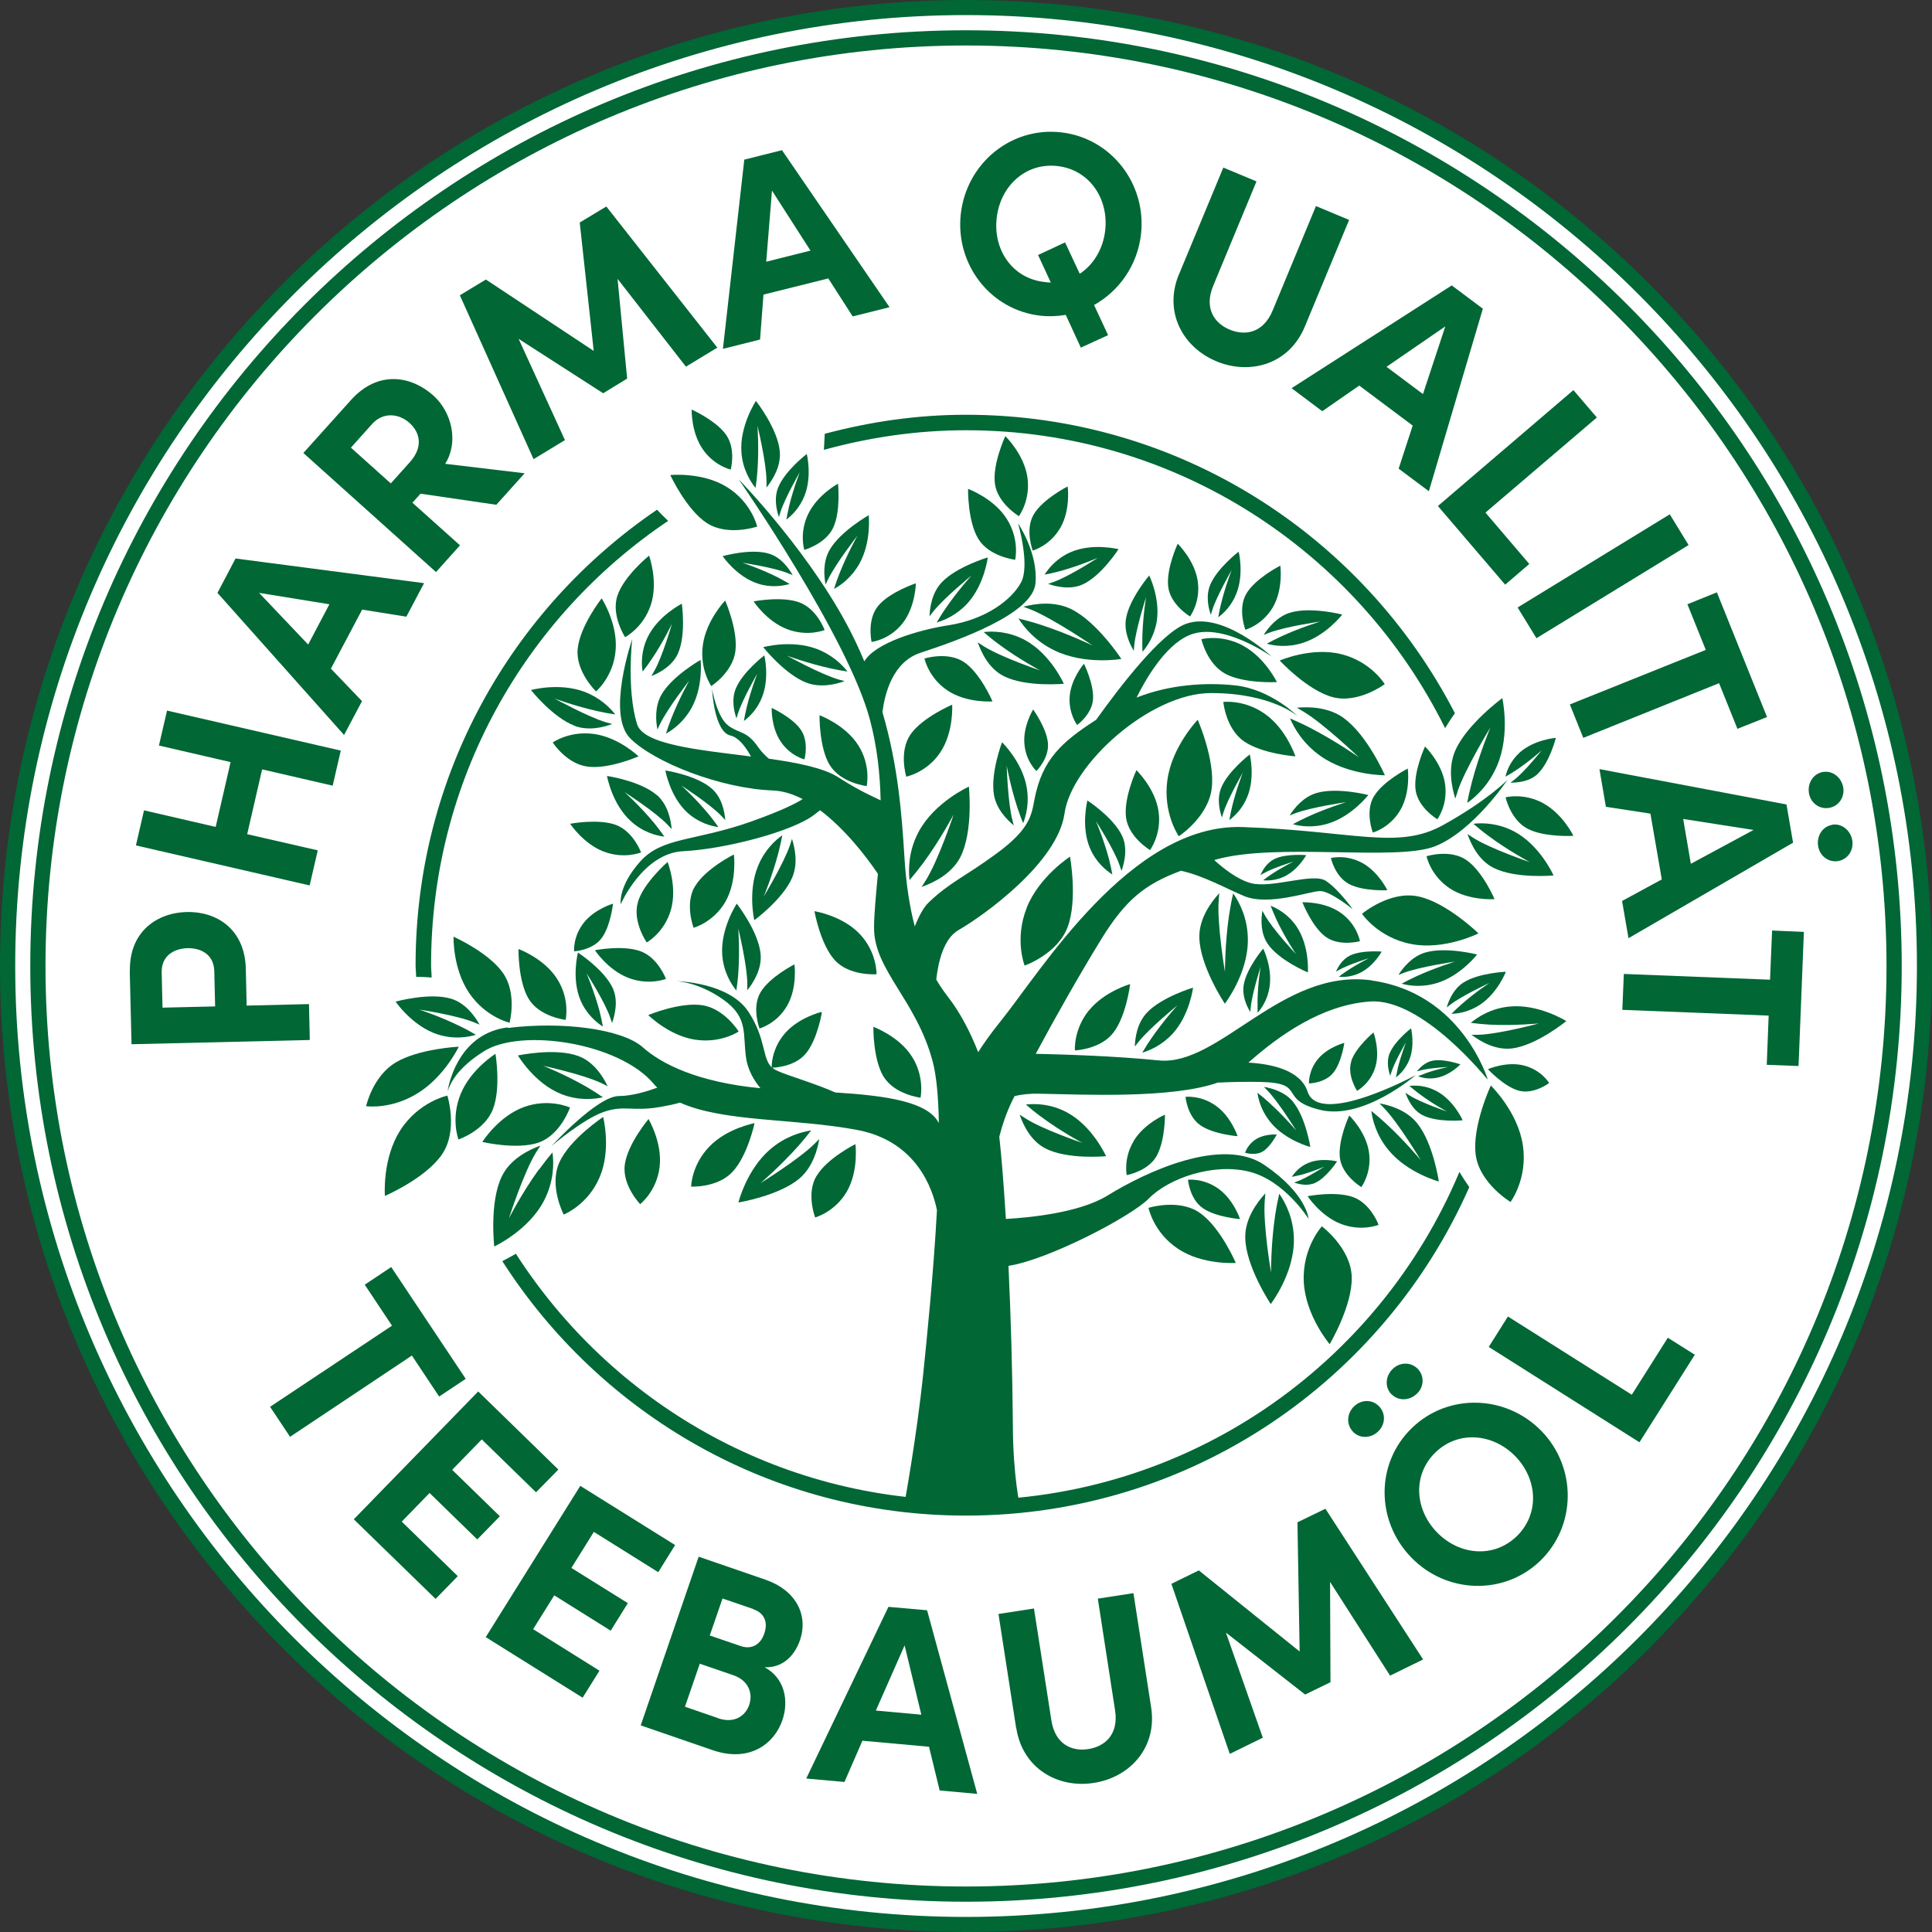 <?xml version="1.0" encoding="UTF-8"?>
<svg xmlns="http://www.w3.org/2000/svg" xmlns:xlink="http://www.w3.org/1999/xlink" viewBox="0 0 141 141">
  <rect x="0" y="0" width="141" height="141" fill="#333333" stroke="none"/>
  <defs>
    <style>
      .cls-1 {
        fill: #006735;
      }

      .cls-1, .cls-2, .cls-3 {
        stroke-width: 0px;
      }

      .cls-4 {
        clip-path: url(#clippath-2);
      }

      .cls-5 {
        clip-path: url(#clippath-6);
      }

      .cls-2 {
        fill: none;
      }

      .cls-6 {
        clip-path: url(#clippath-7);
      }

      .cls-7 {
        clip-path: url(#clippath-1);
      }

      .cls-8 {
        clip-path: url(#clippath-4);
      }

      .cls-9 {
        clip-path: url(#clippath);
      }

      .cls-10 {
        clip-path: url(#clippath-3);
      }

      .cls-3 {
        fill: #fff;
      }

      .cls-11 {
        clip-path: url(#clippath-5);
      }
    </style>
    <clipPath id="clippath">
      <rect class="cls-2" x="0" width="141" height="141"/>
    </clipPath>
    <clipPath id="clippath-1">
      <rect class="cls-2" x="0" width="141" height="141"/>
    </clipPath>
    <clipPath id="clippath-2">
      <rect class="cls-2" x="0" width="141" height="141"/>
    </clipPath>
    <clipPath id="clippath-3">
      <rect class="cls-2" x="0" width="141" height="141"/>
    </clipPath>
    <clipPath id="clippath-4">
      <rect class="cls-2" x="0" width="141" height="141"/>
    </clipPath>
    <clipPath id="clippath-5">
      <rect class="cls-2" x="0" width="141" height="141"/>
    </clipPath>
    <clipPath id="clippath-6">
      <rect class="cls-2" x="0" width="141" height="141"/>
    </clipPath>
    <clipPath id="clippath-7">
      <rect class="cls-2" x="0" width="141" height="141"/>
    </clipPath>
  </defs>
  <g id="Ebene_2" data-name="Ebene 2">
    <circle class="cls-3" cx="70.5" cy="70.5" r="70"/>
  </g>
  <g id="Ebene_1" data-name="Ebene 1">
    <g class="cls-9">
      <path class="cls-1" d="M70.5,1.1C32.24,1.1,1.11,32.24,1.11,70.5s31.13,69.4,69.39,69.4,69.4-31.13,69.4-69.4S108.76,1.1,70.5,1.1M70.5,141C31.63,141,0,109.37,0,70.5S31.63,0,70.5,0s70.5,31.63,70.5,70.5-31.63,70.5-70.5,70.5"/>
      <path class="cls-1" d="M70.5,3.32C33.45,3.32,3.32,33.46,3.32,70.5s30.14,67.18,67.18,67.18,67.18-30.14,67.18-67.18S107.55,3.32,70.5,3.32M70.5,138.79c-37.65,0-68.29-30.63-68.29-68.29S32.85,2.21,70.5,2.21s68.29,30.63,68.29,68.29-30.64,68.29-68.29,68.29"/>
      <path class="cls-1" d="M107.23,86.64c-.25-.36-.49-.73-.72-1.11-5.9,14.07-19.8,23.96-36.02,23.96-13.8,0-25.9-7.18-32.84-17.99-.33.19-.66.37-.99.54,7.14,11.15,19.61,18.57,33.83,18.57,16.42,0,30.51-9.86,36.74-23.97M105.46,53.15c.23-.38.47-.75.72-1.1-6.68-12.93-20.13-21.78-35.68-21.78-3.57,0-7.02.51-10.31,1.39-.02.39-.04.78-.06,1.17,3.31-.91,6.78-1.43,10.37-1.43,15.35,0,28.59,8.87,34.97,21.75M48.76,38.01c-.27-.25-.54-.53-.81-.81-10.63,7.23-17.62,19.42-17.62,33.24,0,.29.04.57.04.85.38,0,.76.02,1.13.05,0-.3-.04-.6-.04-.9,0-13.51,6.87-25.42,17.31-32.43"/>
      <path class="cls-1" d="M100.12,71.55c-6.56-.92-11.13,6.29-15.55,5.84-3.17-.32-6.99-.44-8.98-.48,1.44-2.69,3.24-5.86,4.76-8.33,1.76-2.87,3.18-4.05,5.84-5.03,1.61.34,3.45,1.37,4.62,1.85,1.79.74,4.8-.37,5.54-.37s2.37,1.32,2.37,1.32c0,0-1-1.42-1.95-2.06-.95-.63-3.96.58-5.49.16-.99-.27-2.04-1.11-2.66-1.68.03-.01.06-.02.09-.03,4.43-1.27,13.22.14,16.03-.98,2.81-1.13,5.28-4.85,5.28-4.85,0,0-1.41,1.48-4.71,3.31-3.31,1.83-6.47.42-14.63.14-8.16-.28-14.72,10.54-17.67,14.19-.69.86-1.22,1.6-1.62,2.24-.58-1.48-1.32-2.9-2.22-4.06-.3-.38-.58-.8-.84-1.24.14-1.27.53-2.98,1.62-3.61,1.83-1.05,7.24-4.92,7.74-8.51.49-3.59,6.26-8.79,10.69-8.79s6.33,1.69,6.33,1.69c0,0-1.97-1.97-4.57-2.25-2.06-.22-4.72-.09-7.19.89.62-1.26,2.04-3.77,3.81-4.54,2.39-1.06,6.05,1.55,6.05,1.55,0,0-3.58-3.37-6.26-2.39-1.82.67-4.82,4.58-6.55,7-2.5,1.61-3.94,2.89-4.5,5.8-.22,1.18-.35,2.18-2.74,3.94-2.39,1.76-3.43,2.1-4.99,3.6-.39.37-.73,1.05-1.01,1.74-.38-1.45-.63-3.1-.75-4.99-.2-3.26-.47-6.76-1.61-10.65.17-1.33.74-3.66,2.78-4.33,2.9-.95,8.18-2.85,8.39-5.06.21-2.22-1.27-4.38-1.27-4.38,0,0,.9,3.06.21,4.32-.69,1.27-2.58,2.69-5.27,3.11-2.25.35-5.37,1.29-6.16,2.64-.2-.49-.42-.98-.66-1.48-2.88-6.05-8.51-11.81-8.51-11.81,0,0,7.95,11.46,9.57,17.51.54,2.01.75,4.02.79,5.92-.59-.29-1.53-.68-3.07-1.67-1.06-.69-2.98-1.07-5.09-1.37-.3-.26-.56-.53-.76-.82-.84-1.23-1.34-.98-2.18-1.58-.84-.6-1.2-2.67-1.2-2.67,0,0,.14,3.1,1.34,3.38.61.14,1.13.86,1.5,1.53-3.84-.49-7.86-.86-8.32-2.37-.77-2.53-.35-6.19-.35-6.19,0,0-1.9,5.49-.14,7.24,1.76,1.76,6.61,3.66,10.41,3.8.73.03,1.46.26,2.17.63-.52.33-1.58.86-3.71,1.62-4.15,1.48-6.54,1.12-8.16,2.95-1.62,1.83-1.41,3.1-1.41,3.1,0,0,1.62-3.73,4.57-3.87,2.95-.14,7.95-1.41,9.57-2.67.14-.11.28-.22.41-.32,1.77,1.33,3.32,3.3,4.22,4.64-.14,1.57-.28,2.92-.28,3.95,0,3.09,3.08,5.25,4.28,9.75.28,1.06.42,2.64.45,4.5-.77-1.56-3.82-2.01-7.56-2.24-1.49-.67-3.49-1.23-4.32-1.62-.11-.05-.21-.12-.29-.19.05,0,1.61-.02,2.45-1.02.86-1.02,1.18-3.01,1.18-3.01,0,0-1.64.38-2.67,1.56-1,1.15-.97,2.41-.97,2.46-.73-.65-.41-2.07-1.71-4.06-1.4-2.15-5.15-2.25-5.37-2.25.13,0,1.69.06,3.51,1.34,1.9,1.34,1.41,2.53,1.69,4.33.14.87.6,1.62,1.04,2.15-4.59-.44-7.22-1.77-8.59-2.99-1.51-1.34-5.87-1.9-9.83-1.41-3.38.42-4.22,3.7-4.4,4.66.12-.51.62-1.7,2.66-2.97,2.69-1.69,9.83-.63,12.37,2.39.08.1.17.19.26.28-.74.27-1.86.61-2.8.61-1.58,0-4.91,3.64-4.91,3.64,0,0,2.27-1.95,3.8-2.48,1.53-.53,2.06,0,4.17-.37.56-.1,1.02-.2,1.4-.31,3.18,1.43,8.38,1.14,12.91,1.99,4.35.81,5.53,4.31,5.84,5.86-.26,4.79-.77,9.67-1,11.93-.49,4.71-1.39,9.58-1.39,9.58,0,0,1.51.48,3.91.48s4.55-.32,4.55-.32c0,0-.52-2.21-.53-6.01-.03-3.88-.15-7.95-.32-11.6,2.85-.42,8.95-3.59,10.24-4.91,1.48-1.51,4.75-2.61,7.33-1.96,2.58.64,4.33,3.44,4.33,3.44,0,0-.11-1.81-3.22-3.93-3.11-2.11-8.7.53-11.45,2.23-2.02,1.25-5.65,1.61-7.42,1.71-.15-2.41-.31-4.49-.48-6,.21-.84.51-1.73.93-2.6.06-.12.12-.24.18-.36.49-.13,1.09-.2,1.85-.18,3.2.06,9.61.37,12.98-.81.96-.05,2.03-.07,3.12-.05,3.45.07,1.2,1.27,4.36,2.04,3.16.77,6.96-2.53,6.96-2.53,0,0-7.03,3.8-7.88,1.2-.52-1.6-2.7-2.03-4.32-2.12,2.29-2.03,5.39-4.21,8.87-4.46,3.83-.28,8.59,5.7,8.59,5.7,0,0-1.88-6.26-8.44-7.17"/>
    </g>
    <g class="cls-7">
      <path class="cls-1" d="M43.5,50.46s1.28-1.08,1.43-3.02c.16-1.95-1.02-3.77-1.02-3.77,0,0-1.59,2.02-1.75,3.69-.16,1.66,1.34,3.1,1.34,3.1"/>
      <path class="cls-1" d="M52.66,59.56c.09.1.19.2.27.29-.05-.63-.25-1.66-.99-2.3-1.11-.98-3.38-1.32-3.38-1.32,0,0,.33,1.91,1.61,3.08.82.74,1.72.98,2.26,1.05-.19-.27-.42-.58-.68-.9-.94-1.15-2.02-2.13-2.02-2.13,0,0,2.09,1.35,2.92,2.22"/>
      <path class="cls-1" d="M54.29,52.62c.38-.29.98-.84,1.33-1.75.56-1.43.16-3.04.16-3.04,0,0-1.58,1.21-2.08,2.42-.33.8-.13,1.68.05,2.18.03-.11.07-.22.1-.34.32-1.02,1.42-2.93,1.42-2.93,0,0-.47,1.2-.78,2.48-.09.36-.15.69-.2.98"/>
      <path class="cls-1" d="M56.32,51.66s-.06,1.39.65,2.45c.71,1.07,1.74,1.31,1.74,1.31,0,0,.35-1.27-.27-2.17-.62-.9-2.13-1.59-2.13-1.59"/>
      <path class="cls-1" d="M59.59,85.82c-.77,1.28-.1,3.03-.1,3.03,0,0,1.45-.39,2.32-1.9.87-1.52.62-3.45.62-3.45,0,0-2.07,1.03-2.83,2.32"/>
      <path class="cls-1" d="M47.95,58.04c-1.2-1.05-3.65-1.41-3.65-1.41,0,0,.36,2.06,1.75,3.31.88.8,1.85,1.05,2.44,1.12-.2-.29-.45-.62-.73-.97-1.01-1.23-2.18-2.28-2.18-2.28,0,0,2.25,1.44,3.15,2.39.1.11.2.21.29.31-.06-.68-.28-1.78-1.07-2.48"/>
      <path class="cls-1" d="M98.08,52.41c-1.13-.82-2.57-.84-3.43-.76.16.09.32.19.49.29,1.48.89,4.03,3.33,4.03,3.33,0,0-1.7-1.2-3.57-2.16-.52-.27-1.01-.49-1.45-.68.3.71.94,1.84,2.23,2.75,2.02,1.42,4.69,1.4,4.69,1.4,0,0-1.28-2.93-3-4.17"/>
      <path class="cls-1" d="M43.89,68.49c.67-.88.85-2.54.85-2.54,0,0-1.35.39-2.14,1.4-.8,1.02-.7,2.08-.7,2.08,0,0,1.32-.07,1.99-.94"/>
      <path class="cls-1" d="M45.6,84.99c-.21,1.51,1.12,2.89,1.12,2.89,0,0,1.21-.94,1.42-2.72.21-1.78-.81-3.49-.81-3.49,0,0-1.52,1.8-1.73,3.32"/>
      <path class="cls-1" d="M52.71,69.69c.09,1.23.64,2.12,1.03,2.6.05-.37.11-.79.14-1.25.12-1.66,0-3.28,0-3.28,0,0,.66,2.7.66,4.06,0,.16,0,.31,0,.45.44-.55,1.07-1.54.97-2.64-.15-1.65-1.74-3.68-1.74-3.68,0,0-1.2,1.81-1.06,3.75"/>
      <path class="cls-1" d="M81.83,48.08s-1.75-2.68-3.64-3.62c-1.25-.62-2.68-.4-3.5-.18.17.06.35.13.53.2,1.6.64,4.52,2.63,4.52,2.63,0,0-1.87-.9-3.87-1.54-.56-.18-1.08-.32-1.54-.43.41.65,1.23,1.66,2.65,2.34,2.23,1.07,4.86.61,4.86.61"/>
      <path class="cls-1" d="M51.76,83.69c-1.3,1.35-1.32,2.91-1.32,2.91,0,0,1.93.1,3.02-1.08,1.1-1.17,1.61-3.55,1.61-3.55,0,0-2.01.36-3.31,1.72"/>
      <path class="cls-1" d="M40.82,84.84c-.77,1.72.32,3.8.32,3.8,0,0,1.76-.69,2.62-2.72.87-2.02.26-4.4.26-4.4,0,0-2.43,1.6-3.2,3.32"/>
      <path class="cls-1" d="M44.67,74.66c.21-.6.46-1.62.06-2.52-.61-1.36-2.55-2.62-2.55-2.62,0,0-.49,1.89.19,3.49.44,1.02,1.16,1.61,1.63,1.91-.06-.33-.14-.71-.24-1.11-.38-1.44-.96-2.79-.96-2.79,0,0,1.35,2.1,1.74,3.26.05.13.09.26.13.38"/>
      <path class="cls-1" d="M106.38,57.74c.55-1.63,2.39-4.65,2.39-4.65,0,0-.8,1.91-1.34,3.95-.15.57-.27,1.1-.35,1.56.63-.45,1.6-1.32,2.2-2.77.95-2.28.36-4.88.36-4.88,0,0-2.58,1.89-3.43,3.82-.56,1.28-.26,2.69,0,3.51.06-.17.11-.35.18-.54"/>
      <path class="cls-1" d="M43.41,69.34s.96,1.46,2.46,2.03c1.5.57,2.73.07,2.73.07,0,0-.57-1.55-1.86-2.02-1.29-.47-3.33-.07-3.33-.07"/>
      <path class="cls-1" d="M41.28,74.43s.34-1.49-.62-2.99c-.95-1.5-2.82-2.18-2.82-2.18,0,0-.04,2.35.75,3.65.79,1.3,2.68,1.52,2.68,1.52"/>
      <path class="cls-1" d="M31.94,75.49c1.17.38,2.2.21,2.79.03-.32-.19-.69-.4-1.11-.6-1.48-.74-3.03-1.24-3.03-1.24,0,0,2.74.41,4,.93.14.06.28.12.41.17-.34-.61-1.02-1.57-2.07-1.89-1.58-.48-4.06.21-4.06.21,0,0,1.22,1.79,3.06,2.39"/>
      <path class="cls-1" d="M74.67,60.08c.21-.54.47-1.49.25-2.67-.34-1.84-1.79-3.24-1.79-3.24,0,0-.86,2.26-.59,3.84.18,1.04.95,1.82,1.45,2.23-.04-.13-.07-.27-.11-.42-.33-1.27-.41-3.94-.41-3.94,0,0,.28,1.54.78,3.06.14.42.28.81.42,1.13"/>
      <path class="cls-1" d="M37.19,74.63s.57-2.13-.49-3.63c-1.05-1.5-3.6-2.64-3.6-2.64,0,0-.07,2.33,1.14,4.11,1.21,1.78,2.95,2.17,2.95,2.17"/>
      <path class="cls-1" d="M39.32,83.38c1.59-.56,2.28-2.55,2.28-2.55,0,0-1.53-.71-3.38-.03-1.85.68-3.02,2.54-3.02,2.54,0,0,2.54.6,4.13.04"/>
      <path class="cls-1" d="M44.35,79.28c-.33-.69-1-1.78-2.12-2.2-1.69-.64-4.43-.05-4.43-.05,0,0,1.2,2.04,3.17,2.82,1.25.49,2.38.38,3.03.23-.33-.23-.72-.48-1.16-.74-1.56-.91-3.21-1.56-3.21-1.56,0,0,2.96.64,4.29,1.28.15.07.3.15.43.22"/>
      <path class="cls-1" d="M41.89,52.96c1.03.4,2.15.12,2.79-.12-.14-.04-.28-.08-.44-.12-1.31-.39-3.77-1.74-3.77-1.74,0,0,1.54.57,3.18.93.46.1.88.18,1.25.23-.37-.48-1.1-1.22-2.27-1.66-1.84-.68-3.88-.12-3.88-.12,0,0,1.58,1.99,3.15,2.59"/>
      <path class="cls-1" d="M33.47,76.39s-2.9.14-4.59,1.15c-1.69,1.01-2.16,3.19-2.16,3.19,0,0,1.81.27,3.77-.95,1.96-1.21,2.99-3.39,2.99-3.39"/>
      <path class="cls-1" d="M29.23,82.47c-1.35,2.07-1.14,4.81-1.14,4.81,0,0,3-1.29,4.18-3.05,1.18-1.75.38-4.27.38-4.27,0,0-2.07.43-3.42,2.5"/>
      <path class="cls-1" d="M39.32,85.36c-1.24,1.71-2.18,3.56-2.18,3.56,0,0,1.08-3.37,1.99-4.83.11-.17.21-.33.31-.48-.84.3-2.18.96-2.8,2.21-.94,1.89-.57,5.15-.57,5.15,0,0,2.51-1.16,3.64-3.36.72-1.4.72-2.72.61-3.5-.31.36-.64.78-.99,1.26"/>
      <path class="cls-1" d="M59.42,83.5c-1.14,1.12-3.92,2.85-3.92,2.85,0,0,1.46-1.25,2.76-2.71.36-.41.68-.8.94-1.14-.7.11-1.87.42-2.98,1.37-1.74,1.49-2.33,3.89-2.33,3.89,0,0,2.92-.48,4.43-1.73.99-.83,1.34-2.12,1.47-2.9-.12.12-.24.24-.37.37"/>
      <path class="cls-1" d="M35.97,80.96c.61-1.55.19-4.05.19-4.05,0,0-1.8,1.12-2.54,2.93-.74,1.81-.16,3.32-.16,3.32,0,0,1.9-.64,2.51-2.2"/>
      <path class="cls-1" d="M60.57,55.85c.8,1.3,2.68,1.52,2.68,1.52,0,0,.34-1.49-.62-2.99s-2.82-2.18-2.82-2.18c0,0-.04,2.35.75,3.65"/>
      <path class="cls-1" d="M45.62,46.5s1.35-.7,1.89-2.39c.54-1.7-.14-3.56-.14-3.56,0,0-1.83,1.48-2.31,2.92-.48,1.44.56,3.03.56,3.03"/>
      <path class="cls-1" d="M46.79,62.22s-.57-1.55-1.85-2.02c-1.29-.47-3.33-.08-3.33-.08,0,0,.96,1.46,2.45,2.03,1.5.57,2.73.06,2.73.06"/>
      <path class="cls-1" d="M50.72,64.68c-.77,1.28-.1,3.03-.1,3.03,0,0,1.45-.39,2.32-1.9.87-1.52.62-3.45.62-3.45,0,0-2.07,1.03-2.83,2.32"/>
      <path class="cls-1" d="M57.09,60.96c-.51.36-1.29,1.07-1.77,2.25-.76,1.85-.27,3.95-.27,3.95,0,0,2.08-1.53,2.76-3.1.45-1.04.2-2.18-.01-2.84-.04.14-.09.29-.14.44-.44,1.32-1.92,3.77-1.92,3.77,0,0,.64-1.55,1.07-3.2.12-.46.21-.89.28-1.26"/>
      <path class="cls-1" d="M46.56,65.83c-.43,1.42.64,2.95.64,2.95,0,0,1.3-.72,1.77-2.4.47-1.68-.25-3.47-.25-3.47,0,0-1.74,1.5-2.17,2.93"/>
      <path class="cls-1" d="M99.35,86.64s.78-1.05.56-2.55c-.22-1.51-1.44-2.68-1.44-2.68,0,0-.85,1.82-.68,3.11.17,1.29,1.57,2.12,1.57,2.12"/>
      <path class="cls-1" d="M108.8,79.23s-1.38,2.96-1.1,5.05c.28,2.09,2.54,3.44,2.54,3.44,0,0,1.27-1.69.9-4.14-.36-2.44-2.34-4.36-2.34-4.36"/>
      <path class="cls-1" d="M96.75,68.37c1,.73,2.5.32,2.5.32,0,0-.21-1.23-1.4-2.07-1.19-.84-2.8-.77-2.8-.77,0,0,.7,1.79,1.7,2.52"/>
      <path class="cls-1" d="M82.75,83.26c-.78,1.28-.52,2.5-.52,2.5,0,0,1.51-.26,2.16-1.36.65-1.11.63-3.05.63-3.05,0,0-1.5.63-2.28,1.91"/>
      <path class="cls-1" d="M96.47,89.5s-1.43,1.56-1.32,4.03c.11,2.47,1.89,4.57,1.89,4.57,0,0,1.67-2.8,1.61-4.91-.06-2.11-2.18-3.69-2.18-3.69"/>
      <path class="cls-1" d="M107.9,68.12s-2.34-2.28-4.41-2.7c-2.07-.43-4.09,1.27-4.09,1.27,0,0,1.18,1.75,3.61,2.21,2.43.46,4.89-.78,4.89-.78"/>
      <path class="cls-1" d="M93.39,48.2s2.02,2.19,3.88,2.68,3.79-.95,3.79-.95c0,0-.99-1.65-3.18-2.19-2.19-.54-4.49.47-4.49.47"/>
      <path class="cls-1" d="M92.37,52.14c-1.53-1.11-3.09-.91-3.09-.91,0,0,.17,1.93,1.49,2.86,1.32.93,3.77,1.11,3.77,1.11,0,0-.64-1.95-2.17-3.06"/>
      <path class="cls-1" d="M68.63,54.9c.99-1.49.86-3.47.86-3.47,0,0-2.17.92-3.04,2.17-.87,1.26-.31,3.08-.31,3.08,0,0,1.5-.29,2.49-1.78"/>
      <path class="cls-1" d="M74.93,66.26c-.91,2.3-.15,4.21-.15,4.21,0,0,2.4-.84,3.14-2.82.74-1.98.17-5.13.17-5.13,0,0-2.26,1.45-3.17,3.75"/>
      <path class="cls-1" d="M72.43,51.18s-.87-2.04-2.06-2.85c-1.19-.81-2.9-.27-2.9-.27,0,0,.29,1.41,1.69,2.34,1.4.93,3.27.79,3.27.79"/>
      <path class="cls-1" d="M85.2,56.9c-.35,2.45.83,4.13.83,4.13,0,0,2.13-1.38,2.4-3.47.27-2.1-1.02-5.03-1.02-5.03,0,0-1.87,1.94-2.21,4.38"/>
      <path class="cls-1" d="M65.87,45.49c.95-1.21.97-2.92.97-2.92,0,0-1.93.64-2.76,1.66-.83,1.02-.47,2.62-.47,2.62,0,0,1.31-.15,2.26-1.36"/>
      <path class="cls-1" d="M51.6,38.18c1.52.98,3.66.25,3.66.25,0,0-.4-1.76-2.2-2.88-1.8-1.12-4.14-.88-4.14-.88,0,0,1.17,2.54,2.69,3.52"/>
      <path class="cls-1" d="M52.93,43.82s-1.37,1.42-1.63,3.22c-.26,1.8.61,3.03.61,3.03,0,0,1.57-1.01,1.76-2.55.2-1.54-.75-3.7-.75-3.7"/>
      <path class="cls-1" d="M59.44,66.5s.42,2.41,1.49,3.58c1.07,1.17,3.04,1.02,3.04,1.02,0,0,.05-1.58-1.22-2.93-1.27-1.35-3.31-1.67-3.31-1.67"/>
      <path class="cls-1" d="M40.34,54.19s1.01,1.57,2.56,1.76c1.54.2,3.7-.75,3.7-.75,0,0-1.42-1.37-3.22-1.63-1.8-.26-3.03.61-3.03.61"/>
      <path class="cls-1" d="M55.51,72.41c-.67,1.12-.08,2.65-.08,2.65,0,0,1.26-.34,2.02-1.67.76-1.33.53-3.01.53-3.01,0,0-1.8.91-2.47,2.03"/>
      <path class="cls-1" d="M50.69,75.87c1.9.31,3.22-.59,3.22-.59,0,0-1.04-1.68-2.67-1.92-1.63-.24-3.93.72-3.93.72,0,0,1.48,1.48,3.37,1.79"/>
      <path class="cls-1" d="M94.38,80.42c-.61-.74-1.56-1-2.14-1.1.09.09.18.18.27.28.82.85,2.09,2.91,2.09,2.91,0,0-.92-1.09-1.99-2.05-.3-.27-.58-.51-.84-.71.07.52.3,1.38,1,2.21,1.09,1.29,2.86,1.75,2.86,1.75,0,0-.34-2.17-1.26-3.29"/>
      <path class="cls-1" d="M89,65.17c-.61.66-1.5,1.86-1.47,3.25.04,2.11,1.86,4.83,1.86,4.83,0,0,1.69-2.18,1.68-4.66,0-1.57-.62-2.75-1.07-3.39-.11.46-.21.99-.3,1.58-.31,2.09-.3,4.16-.3,4.16,0,0-.59-3.49-.46-5.21.01-.2.03-.39.05-.57"/>
      <path class="cls-1" d="M103.5,78.55c.29.11.79.23,1.4.1.96-.2,1.68-.97,1.68-.97,0,0-1.2-.43-2.02-.27-.54.1-.94.51-1.15.78.07-.02.14-.04.22-.06.66-.19,2.06-.26,2.06-.26,0,0-.81.16-1.6.44-.22.08-.42.16-.59.23"/>
      <path class="cls-1" d="M95.45,70.97s.14-1.9-.81-3.33c-.6-.9-1.41-1.34-1.91-1.54.12.31.26.65.43,1.02.62,1.32,1.42,2.51,1.42,2.51,0,0-1.67-1.78-2.26-2.82-.07-.12-.13-.23-.19-.34-.1.61-.15,1.64.4,2.43.83,1.2,2.92,2.07,2.92,2.07"/>
      <path class="cls-1" d="M92.18,64.24c.34.04.93.03,1.57-.28,1-.49,1.58-1.55,1.58-1.55,0,0-1.44-.13-2.3.27-.57.27-.89.83-1.04,1.19.07-.04.14-.09.22-.13.67-.39,2.19-.86,2.19-.86,0,0-.84.41-1.63.94-.22.15-.42.29-.58.42"/>
      <path class="cls-1" d="M67.26,64.73c.85-.3,2.19-.94,2.83-2.18.96-1.89.62-5.14.62-5.14,0,0-2.52,1.13-3.68,3.32-.73,1.39-.74,2.71-.65,3.5.31-.36.65-.78,1-1.25,1.25-1.7,2.22-3.54,2.22-3.54,0,0-1.12,3.36-2.04,4.82-.1.17-.21.33-.31.48"/>
      <path class="cls-1" d="M92.23,46.33c.12-.05.25-.1.39-.15,1.18-.45,3.74-.82,3.74-.82,0,0-1.46.44-2.86,1.09-.39.18-.74.36-1.05.53.54.15,1.49.29,2.59-.05,1.73-.53,2.92-2.08,2.92-2.08,0,0-2.27-.58-3.76-.15-.98.28-1.64,1.11-1.98,1.64"/>
      <path class="cls-1" d="M77.64,49.9s-.97-2.18-2.84-3.19c-1.2-.64-2.34-.66-3.01-.58.31.27.67.57,1.08.87,1.46,1.09,3.04,1.93,3.04,1.93,0,0-2.89-.98-4.14-1.78-.14-.09-.28-.18-.41-.27.25.73.8,1.9,1.87,2.45,1.62.84,4.43.57,4.43.57"/>
      <path class="cls-1" d="M70.93,41.97s-1.05,1.15-1.93,2.45c-.25.36-.46.71-.64,1.01.55-.16,1.45-.53,2.25-1.4,1.24-1.37,1.48-3.35,1.48-3.35,0,0-2.29.68-3.37,1.83-.71.76-.86,1.83-.88,2.47.08-.11.17-.22.26-.34.8-1.01,2.85-2.68,2.85-2.68"/>
      <path class="cls-1" d="M47.57,48.09c.84-1.24,1.47-2.57,1.47-2.57,0,0-.69,2.41-1.3,3.47-.07.12-.14.24-.2.35.59-.24,1.52-.73,1.93-1.63.62-1.36.29-3.65.29-3.65,0,0-1.75.88-2.5,2.46-.48,1-.45,1.94-.36,2.49.21-.26.44-.57.67-.92"/>
      <path class="cls-1" d="M48.6,53.54c.5-.27,1.28-.83,1.85-1.84.9-1.59.68-3.54.68-3.54,0,0-2.05,1.16-2.84,2.51-.52.89-.43,1.95-.31,2.57.06-.12.11-.25.18-.38.55-1.15,2.15-3.2,2.15-3.2,0,0-.75,1.33-1.32,2.78-.16.41-.29.78-.39,1.11"/>
      <path class="cls-1" d="M61.85,49.01c-.37-.48-1.1-1.22-2.27-1.66-1.84-.68-3.88-.12-3.88-.12,0,0,1.58,1.99,3.15,2.59,1.03.4,2.15.12,2.79-.11-.14-.04-.28-.08-.44-.12-1.31-.38-3.77-1.74-3.77-1.74,0,0,1.54.57,3.18.93.46.1.88.18,1.25.23"/>
      <path class="cls-1" d="M58.33,43.96c-1.29-.47-3.33-.07-3.33-.07,0,0,.95,1.46,2.45,2.03,1.5.57,2.73.06,2.73.06,0,0-.56-1.55-1.85-2.02"/>
      <path class="cls-1" d="M53.33,34.27s.4-1.49-.34-2.54c-.74-1.05-2.51-1.84-2.51-1.84,0,0-.05,1.63.79,2.87.84,1.24,2.06,1.51,2.06,1.51"/>
      <path class="cls-1" d="M57.86,41.99c-.29-.51-.85-1.31-1.73-1.58-1.32-.41-3.39.18-3.39.18,0,0,1.02,1.5,2.56,2,.98.32,1.84.17,2.33.03-.27-.16-.58-.33-.92-.51-1.24-.62-2.53-1.04-2.53-1.04,0,0,2.29.34,3.34.77.12.05.24.1.34.14"/>
      <path class="cls-1" d="M55.14,35.6c.06-.37.11-.79.14-1.25.12-1.66,0-3.28,0-3.28,0,0,.66,2.7.66,4.06,0,.16,0,.31,0,.45.44-.55,1.07-1.54.97-2.64-.15-1.66-1.74-3.68-1.74-3.68,0,0-1.2,1.81-1.06,3.75.09,1.23.64,2.12,1.03,2.6"/>
      <path class="cls-1" d="M56.85,37.73c.03-.11.06-.22.1-.34.32-1.02,1.42-2.93,1.42-2.93,0,0-.47,1.2-.78,2.48-.08.36-.15.69-.2.98.38-.29.97-.84,1.33-1.75.56-1.43.16-3.04.16-3.04,0,0-1.58,1.21-2.08,2.43-.33.8-.13,1.68.05,2.18"/>
      <path class="cls-1" d="M58.7,40.13s1.54-.42,2.11-1.62c.56-1.2.35-3.21.35-3.21,0,0-1.49.8-2.17,2.2-.68,1.4-.29,2.63-.29,2.63"/>
      <path class="cls-1" d="M60.25,42.67c.06-.12.11-.25.18-.38.55-1.15,2.15-3.2,2.15-3.2,0,0-.75,1.33-1.32,2.78-.16.4-.29.78-.39,1.11.5-.27,1.28-.83,1.85-1.84.89-1.59.68-3.54.68-3.54,0,0-2.05,1.16-2.84,2.51-.52.89-.43,1.95-.3,2.57"/>
      <path class="cls-1" d="M74.36,37.67s.87-1.16.62-2.85c-.25-1.68-1.61-2.99-1.61-2.99,0,0-.95,2.03-.76,3.47.19,1.44,1.75,2.37,1.75,2.37"/>
      <path class="cls-1" d="M74.09,40.85s.34-1.49-.62-2.99c-.95-1.5-2.82-2.18-2.82-2.18,0,0-.04,2.35.75,3.65.79,1.3,2.68,1.52,2.68,1.52"/>
      <path class="cls-1" d="M77.39,38.51c.76-1.33.53-3.01.53-3.01,0,0-1.8.91-2.47,2.03-.67,1.12-.08,2.65-.08,2.65,0,0,1.26-.34,2.02-1.67"/>
      <path class="cls-1" d="M76.22,41.94c.33-.06.71-.14,1.11-.25,1.44-.39,2.79-.98,2.79-.98,0,0-2.1,1.37-3.25,1.77-.13.04-.26.09-.38.13.6.21,1.63.45,2.53.04,1.36-.62,2.61-2.57,2.61-2.57,0,0-1.89-.48-3.5.22-1.02.45-1.61,1.18-1.9,1.65"/>
      <path class="cls-1" d="M92.91,44.29c.76-1.33.53-3.01.53-3.01,0,0-1.8.91-2.47,2.03-.67,1.12-.08,2.65-.08,2.65,0,0,1.26-.34,2.02-1.67"/>
      <path class="cls-1" d="M88.47,44.53c.32-1.02,1.42-2.93,1.42-2.93,0,0-.47,1.2-.78,2.48-.09.35-.15.68-.2.97.38-.28.98-.84,1.33-1.75.56-1.43.16-3.04.16-3.04,0,0-1.58,1.21-2.08,2.43-.33.8-.13,1.68.05,2.18.03-.11.07-.22.1-.34"/>
      <path class="cls-1" d="M90.74,47.13c-1.6-.87-3.06-.48-3.06-.48,0,0,.4,1.82,1.78,2.54,1.38.72,3.73.59,3.73.59,0,0-.86-1.78-2.46-2.65"/>
      <path class="cls-1" d="M86.85,44.99s.79-1.06.56-2.59c-.23-1.53-1.46-2.72-1.46-2.72,0,0-.86,1.85-.69,3.16.17,1.31,1.59,2.15,1.59,2.15"/>
      <path class="cls-1" d="M82.78,47.1c.11-1.19.86-3.52.86-3.52,0,0-.23,1.42-.27,2.88-.01.41,0,.78.01,1.11.35-.4.86-1.15,1.04-2.22.27-1.69-.55-3.35-.55-3.35,0,0-1.44,1.69-1.69,3.13-.17.95.26,1.86.57,2.37,0-.13.02-.26.03-.39"/>
      <path class="cls-1" d="M75.64,56.27s.94-.94.84-2.04c-.1-1.1-1.08-2.45-1.08-2.45,0,0-.74,1.19-.64,2.48.09,1.29.88,2.01.88,2.01"/>
      <path class="cls-1" d="M78.61,52.91s1.08-.77,1.16-1.87c.08-1.1-.66-2.6-.66-2.6,0,0-.92,1.06-1.04,2.34-.11,1.28.54,2.13.54,2.13"/>
      <path class="cls-1" d="M112.55,54.72s-1.26,1.59-2.05,2.2c-.09.07-.18.14-.26.2.51,0,1.37-.07,1.96-.62.89-.83,1.35-2.65,1.35-2.65,0,0-1.58.12-2.64,1.07-.67.61-.94,1.32-1.04,1.76.24-.13.51-.29.79-.48,1.01-.67,1.89-1.47,1.89-1.47"/>
      <path class="cls-1" d="M89.72,59.85c.38-.29.98-.84,1.33-1.75.56-1.43.16-3.04.16-3.04,0,0-1.58,1.21-2.08,2.42-.33.8-.13,1.68.05,2.18.03-.11.07-.22.1-.34.32-1.02,1.42-2.93,1.42-2.93,0,0-.47,1.2-.78,2.48-.09.36-.15.69-.2.98"/>
      <path class="cls-1" d="M104.9,59.79s.79-1.06.56-2.59c-.23-1.53-1.46-2.72-1.46-2.72,0,0-.86,1.85-.69,3.16.17,1.31,1.59,2.15,1.59,2.15"/>
      <path class="cls-1" d="M100.27,58.11c-.67,1.12-.08,2.65-.08,2.65,0,0,1.26-.34,2.02-1.66.76-1.33.53-3.01.53-3.01,0,0-1.8.91-2.47,2.03"/>
      <path class="cls-1" d="M94.35,60.15c.54.15,1.49.29,2.59-.05,1.73-.53,2.92-2.08,2.92-2.08,0,0-2.27-.58-3.76-.15-.98.28-1.64,1.11-1.98,1.64.12-.05.25-.1.39-.15,1.18-.45,3.74-.82,3.74-.82,0,0-1.45.44-2.86,1.09-.39.18-.74.36-1.05.53"/>
      <path class="cls-1" d="M112.63,58.62c-1.44-.78-2.75-.43-2.75-.43,0,0,.36,1.64,1.6,2.29,1.24.65,3.35.52,3.35.52,0,0-.77-1.6-2.21-2.38"/>
      <path class="cls-1" d="M113.38,63.89s-.97-2.18-2.84-3.19c-1.2-.64-2.34-.66-3.01-.58.31.27.67.57,1.08.87,1.46,1.09,3.04,1.93,3.04,1.93,0,0-2.89-.98-4.14-1.78-.14-.09-.28-.18-.41-.27.25.73.8,1.9,1.87,2.45,1.62.84,4.43.57,4.43.57"/>
      <path class="cls-1" d="M109.07,65.61s-.87-2.04-2.06-2.85c-1.19-.81-2.9-.27-2.9-.27,0,0,.29,1.41,1.69,2.34,1.4.93,3.27.79,3.27.79"/>
      <path class="cls-1" d="M82.94,56.2s-.95,2.03-.76,3.47c.19,1.44,1.75,2.37,1.75,2.37,0,0,.87-1.17.62-2.84-.25-1.68-1.61-2.99-1.61-2.99"/>
      <path class="cls-1" d="M81.85,63.56c.21-.6.46-1.62.06-2.52-.61-1.36-2.55-2.62-2.55-2.62,0,0-.49,1.89.19,3.49.44,1.02,1.16,1.61,1.63,1.91-.06-.33-.14-.71-.24-1.11-.38-1.44-.96-2.79-.96-2.79,0,0,1.35,2.1,1.74,3.26.05.13.09.26.13.38"/>
      <path class="cls-1" d="M101.25,64.97s-.64-1.34-1.83-1.99c-1.2-.65-2.29-.36-2.29-.36,0,0,.3,1.36,1.33,1.9,1.03.54,2.79.45,2.79.45"/>
      <path class="cls-1" d="M111.21,77.76c-1.28-.32-2.62.27-2.62.27,0,0,1.18,1.28,2.26,1.57,1.09.29,2.21-.56,2.21-.56,0,0-.58-.97-1.86-1.28"/>
      <path class="cls-1" d="M110.16,73.46c-1.35.13-2.31.76-2.82,1.19.41.05.87.1,1.38.13,1.82.09,3.6-.09,3.6-.09,0,0-2.94.79-4.43.83-.17,0-.33,0-.49,0,.61.47,1.72,1.13,2.92,1,1.81-.21,3.99-2,3.99-2,0,0-2.02-1.27-4.14-1.06"/>
      <path class="cls-1" d="M105.92,73.99c.48-.01,1.28-.13,2.1-.67,1.28-.85,1.88-2.4,1.88-2.4,0,0-1.99.08-3.1.79-.73.47-1.07,1.3-1.22,1.82.09-.07.18-.15.28-.22.85-.65,2.85-1.58,2.85-1.58,0,0-1.08.71-2.06,1.58-.27.24-.52.47-.72.68"/>
      <path class="cls-1" d="M102.29,71.79c.54.15,1.49.29,2.59-.05,1.73-.53,2.92-2.08,2.92-2.08,0,0-2.27-.58-3.76-.15-.98.28-1.64,1.11-1.98,1.64.12-.05.25-.1.39-.15,1.18-.45,3.74-.82,3.74-.82,0,0-1.45.44-2.86,1.09-.39.18-.74.36-1.05.53"/>
      <path class="cls-1" d="M104.86,79.64c-.79-.43-1.55-.44-2-.39.21.18.45.38.72.58.97.73,2.02,1.29,2.02,1.29,0,0-1.92-.65-2.76-1.19-.09-.06-.18-.12-.27-.18.17.48.53,1.26,1.24,1.63,1.08.56,2.94.38,2.94.38,0,0-.64-1.45-1.89-2.12"/>
      <path class="cls-1" d="M100.68,80.53c.11.11.23.23.35.36,1.05,1.1,2.66,3.78,2.66,3.78,0,0-1.17-1.41-2.54-2.67-.38-.35-.74-.66-1.07-.92.09.67.37,1.79,1.26,2.86,1.39,1.68,3.67,2.29,3.67,2.29,0,0-.41-2.8-1.58-4.25-.77-.96-2-1.32-2.74-1.45"/>
      <path class="cls-1" d="M97.69,71.28c.34.04.93.03,1.57-.28,1-.49,1.58-1.55,1.58-1.55,0,0-1.44-.13-2.3.28-.57.27-.89.83-1.04,1.19.07-.05.14-.09.22-.13.67-.39,2.19-.86,2.19-.86,0,0-.84.41-1.63.94-.22.15-.42.29-.58.42"/>
      <path class="cls-1" d="M74.42,81.36c.25.73.8,1.9,1.87,2.45,1.62.84,4.43.57,4.43.57,0,0-.97-2.18-2.84-3.19-1.19-.64-2.34-.66-3.01-.58.31.27.67.57,1.08.87,1.46,1.09,3.04,1.93,3.04,1.93,0,0-2.89-.98-4.14-1.78-.14-.09-.28-.18-.41-.27"/>
      <path class="cls-1" d="M86.52,80.05s.12,1.4,1.08,2.07c.96.67,2.72.8,2.72.8,0,0-.46-1.41-1.57-2.21-1.11-.8-2.23-.66-2.23-.66"/>
      <path class="cls-1" d="M91.78,73.92c.3-.34.73-.97.87-1.87.23-1.43-.46-2.82-.46-2.82,0,0-1.21,1.42-1.42,2.64-.14.8.22,1.57.48,1.99,0-.11.02-.22.03-.33.09-1,.72-2.97.72-2.97,0,0-.2,1.2-.22,2.42,0,.34,0,.66,0,.93"/>
      <path class="cls-1" d="M87.54,88.5c-1.52-1.04-3.72-.35-3.72-.35,0,0,.36,1.81,2.17,3,1.8,1.19,4.2,1.02,4.2,1.02,0,0-1.12-2.62-2.64-3.66"/>
      <path class="cls-1" d="M88.93,86.76c-1.11-.8-2.23-.66-2.23-.66,0,0,.12,1.4,1.08,2.07.96.67,2.72.8,2.72.8,0,0-.46-1.41-1.57-2.21"/>
      <path class="cls-1" d="M93.06,88.71c-.31,2.09-.3,4.16-.3,4.16,0,0-.59-3.48-.46-5.21.02-.2.03-.39.05-.57-.61.66-1.5,1.86-1.47,3.25.04,2.11,1.86,4.83,1.86,4.83,0,0,1.69-2.18,1.69-4.66,0-1.57-.62-2.75-1.07-3.39-.1.46-.21.99-.3,1.58"/>
      <path class="cls-1" d="M98.76,87.37c-1.29-.47-3.33-.07-3.33-.07,0,0,.95,1.46,2.45,2.03,1.5.57,2.73.06,2.73.06,0,0-.56-1.55-1.85-2.02"/>
      <path class="cls-1" d="M94.44,86.3c.36.13.99.28,1.54.03.83-.38,1.6-1.57,1.6-1.57,0,0-1.16-.3-2.14.13-.62.27-.98.72-1.16,1,.2-.04.43-.09.68-.15.88-.24,1.7-.6,1.7-.6,0,0-1.28.83-1.98,1.08-.08.03-.16.05-.23.08"/>
      <path class="cls-1" d="M90.87,84.13s.75.24,1.3-.1c.56-.35,1.01-1.23,1.01-1.23,0,0-.83-.07-1.48.32-.65.39-.83,1-.83,1"/>
      <path class="cls-1" d="M101.86,78.64c.29-.21.73-.63,1-1.31.42-1.07.12-2.28.12-2.28,0,0-1.19.91-1.56,1.82-.25.6-.09,1.26.04,1.64.03-.08.05-.17.08-.25.24-.77,1.07-2.19,1.07-2.19,0,0-.35.9-.59,1.86-.06.27-.11.51-.15.73"/>
      <path class="cls-1" d="M98.62,77.45c-.33,1.03.42,2.16.42,2.16,0,0,.96-.51,1.33-1.72.37-1.21-.13-2.54-.13-2.54,0,0-1.29,1.07-1.63,2.1"/>
      <path class="cls-1" d="M95.54,79.07s1.15-.02,1.76-.77c.61-.75.81-2.19.81-2.19,0,0-1.18.3-1.91,1.16-.72.86-.67,1.79-.67,1.79"/>
      <path class="cls-1" d="M99.96,73.03c3.83-.28,8.59,5.7,8.59,5.7,0,0-1.87-6.26-8.44-7.17"/>
      <path class="cls-1" d="M64.5,78.59c.8,1.3,2.68,1.52,2.68,1.52,0,0,.33-1.49-.62-2.99-.95-1.5-2.82-2.18-2.82-2.18,0,0-.04,2.35.75,3.65"/>
      <path class="cls-1" d="M79.46,73.75c-1.13,1.41-1.01,2.91-1.01,2.91,0,0,1.86-.07,2.8-1.29.95-1.22,1.23-3.55,1.23-3.55,0,0-1.89.53-3.02,1.94"/>
      <path class="cls-1" d="M83.34,76.83c.55-.16,1.45-.53,2.25-1.4,1.24-1.37,1.48-3.35,1.48-3.35,0,0-2.29.68-3.37,1.83-.71.76-.86,1.83-.88,2.47.08-.11.17-.22.26-.33.8-1.01,2.85-2.68,2.85-2.68,0,0-1.04,1.15-1.93,2.45-.25.36-.46.71-.64,1.01"/>
      <path class="cls-1" d="M56.62,78.07c-.12-.06-.21-.12-.29-.19M56.33,77.88c.05,0,1.61-.02,2.45-1.02.86-1.02,1.18-3.01,1.18-3.01,0,0-1.65.39-2.67,1.56-1,1.15-.97,2.41-.97,2.46"/>
      <path class="cls-1" d="M37.06,74.98c-3.38.42-4.23,3.7-4.4,4.66.12-.51.62-1.7,2.66-2.97.44-.27,1-.48,1.64-.61"/>
      <path class="cls-1" d="M15.64,70.89c-.03-1.27-1.02-1.71-1.95-1.69-.94.02-1.91.52-1.89,1.75l.06,2.59,3.84-.09-.06-2.55ZM9.48,70.91c-.07-2.95,2.01-4.3,4.15-4.35,2.13-.05,4.24,1.2,4.31,4.15l.06,2.68,4.55-.11.06,2.62-13.01.31-.13-5.31Z"/>
    </g>
    <polygon class="cls-1" points="11.6 54.41 12.19 51.86 24.87 54.78 24.28 57.34 19.13 56.15 18.04 60.88 23.19 62.06 22.6 64.62 9.92 61.7 10.51 59.14 15.74 60.35 16.83 55.62 11.6 54.41"/>
    <path class="cls-1" d="M22.49,47.04l1.55-2.94-5.13-.83,3.58,3.77ZM29.68,45.01l-3.25-.52-2.28,4.31,2.27,2.37-1.31,2.47-9.24-10.37,1.32-2.51,13.76,1.8-1.29,2.44Z"/>
    <g class="cls-4">
      <path class="cls-1" d="M25.61,32.67l2.91,2.61,1.4-1.56c.98-1.1.74-2.15-.03-2.85-.77-.69-1.92-.83-2.74.08l-1.54,1.72ZM36.23,36.84l-5.54-.81-.59.66,3.47,3.11-1.75,1.95-9.68-8.69,3.47-3.86c1.99-2.22,4.42-1.76,6.01-.34,1.38,1.24,1.86,3.42.87,4.99l5.8.69-2.06,2.29Z"/>
    </g>
    <polygon class="cls-1" points="52.35 25.37 50.06 26.76 45.07 20.35 45.77 27.63 44.02 28.7 37.85 24.73 41.23 32.12 38.94 33.51 33.56 21.55 35.46 20.4 43.33 25.61 42.31 16.24 44.25 15.07 52.35 25.37"/>
    <path class="cls-1" d="M55.92,19.1l3.23-.81-2.81-4.38-.42,5.19ZM62.23,23.09l-1.78-2.77-4.73,1.18-.25,3.28-2.71.68,1.56-13.81,2.75-.69,7.85,11.46-2.68.67Z"/>
    <g class="cls-10">
      <path class="cls-1" d="M76.69,20.62l-.93-2.01,1.97-.92,1.07,2.29c1.01-.66,1.71-1.82,1.86-3.17.26-2.33-1.17-4.43-3.48-4.69-2.33-.27-4.18,1.46-4.44,3.79-.27,2.33,1.15,4.41,3.48,4.67.15.02.32.04.47.04M79.85,22.27l1.02,2.19-1.99.91-1.1-2.39c-.6.1-1.21.13-1.85.06-3.68-.42-6.22-3.77-5.81-7.43.42-3.68,3.65-6.37,7.33-5.95,3.66.42,6.24,3.77,5.82,7.45-.26,2.25-1.59,4.13-3.44,5.16"/>
      <path class="cls-1" d="M86.05,20.01l3.23-7.78,2.42,1.01-3.16,7.62c-.68,1.64.09,2.74,1.21,3.2,1.13.47,2.45.24,3.13-1.4l3.16-7.62,2.42,1.01-3.23,7.78c-1.14,2.76-3.99,3.56-6.45,2.54-2.44-1.01-3.88-3.59-2.74-6.35"/>
    </g>
    <path class="cls-1" d="M101.19,26.77l2.66,1.99,1.63-4.94-4.29,2.95ZM102.08,34.19l1.02-3.13-3.9-2.92-2.7,1.87-2.24-1.68,11.69-7.5,2.27,1.7-3.94,13.32-2.21-1.65Z"/>
    <polygon class="cls-1" points="108.41 37.41 111.61 41.16 109.85 42.67 104.94 36.93 114.83 28.47 116.54 30.47 108.41 37.41"/>
    <rect class="cls-1" x="110.49" y="40.75" width="13.02" height="2.63" transform="translate(-4.75 67.28) rotate(-31.48)"/>
    <polygon class="cls-1" points="128.96 52.33 126.8 53.19 125.46 49.86 115.55 53.85 114.57 51.41 124.49 47.43 123.15 44.1 125.3 43.23 128.96 52.33"/>
    <g class="cls-8">
      <path class="cls-1" d="M133.7,60.19c.71-.12,1.35.4,1.48,1.13.12.73-.32,1.39-1.02,1.52-.71.12-1.35-.36-1.47-1.09-.12-.73.31-1.43,1.02-1.55M133.04,56.34c.71-.12,1.35.4,1.48,1.12.12.71-.32,1.38-1.03,1.5-.71.12-1.35-.36-1.47-1.07-.12-.73.31-1.43,1.02-1.55M122.84,59.76l.56,3.28,4.58-2.47-5.14-.8ZM118.39,65.75l2.89-1.57-.83-4.8-3.25-.5-.47-2.75,13.65,2.58.48,2.79-12.01,6.97-.47-2.72Z"/>
    </g>
    <polygon class="cls-1" points="131.26 77.8 128.94 77.71 129.08 74.12 118.4 73.7 118.51 71.08 129.18 71.5 129.33 67.91 131.65 68.01 131.26 77.8"/>
    <polygon class="cls-1" points="33.99 100.63 32.05 101.92 30.06 98.93 21.17 104.86 19.71 102.67 28.61 96.75 26.62 93.76 28.55 92.47 33.99 100.63"/>
    <polygon class="cls-1" points="29.32 111.05 33.41 115.03 31.79 116.69 25.82 110.88 34.9 101.55 40.75 107.25 39.12 108.91 35.16 105.05 33 107.27 36.48 110.66 34.83 112.35 31.35 108.96 29.32 111.05"/>
    <polygon class="cls-1" points="38.91 118.9 43.75 121.93 42.52 123.9 35.45 119.48 42.35 108.44 49.27 112.76 48.04 114.74 43.34 111.8 41.7 114.43 45.82 117 44.57 119.01 40.45 116.43 38.91 118.9"/>
    <g class="cls-11">
      <path class="cls-1" d="M54.98,117.43l-2.25-.77-.93,2.7,2.25.77c.79.27,1.45-.08,1.73-.92.26-.75.07-1.47-.81-1.77M52.41,125.4c1.16.4,1.99-.15,2.27-.98.26-.77.02-1.75-1.16-2.16l-2.45-.84-1.08,3.14,2.41.83ZM57.1,125.54c-.58,1.7-2.37,3.12-5.09,2.19l-5.25-1.81,4.23-12.31,4.88,1.68c2.2.76,3.15,2.56,2.51,4.42-.31.91-1.09,2.02-2.57,1.97,1.48.81,1.77,2.46,1.29,3.86"/>
    </g>
    <path class="cls-1" d="M63.93,124.84l3.31.3-1.22-5.06-2.1,4.76ZM68.58,130.68l-.78-3.2-4.86-.44-1.31,3.01-2.79-.25,6-12.53,2.82.25,3.66,13.4-2.75-.25Z"/>
    <g class="cls-5">
      <path class="cls-1" d="M74.16,126.12l-1.29-8.33,2.59-.4,1.27,8.16c.27,1.76,1.5,2.29,2.7,2.1,1.21-.19,2.22-1.07,1.95-2.82l-1.26-8.16,2.6-.4,1.29,8.33c.46,2.95-1.56,5.12-4.19,5.52-2.61.41-5.19-1.05-5.65-4"/>
    </g>
    <polygon class="cls-1" points="103.86 121.11 101.45 122.29 97.07 115.45 97.1 122.77 95.25 123.67 89.47 119.15 92.16 126.82 89.75 128 85.49 115.59 87.49 114.61 94.85 120.53 94.69 111.1 96.73 110.11 103.86 121.11"/>
    <g class="cls-6">
      <path class="cls-1" d="M110.6,106.29c-1.63-1.68-4.16-1.91-5.83-.3-1.69,1.63-1.53,4.16.1,5.84,1.63,1.68,4.14,1.91,5.82.29,1.67-1.62,1.54-4.14-.09-5.83M101.55,101.76c-.5-.52-.45-1.33.1-1.86.52-.5,1.32-.51,1.82,0,.5.52.46,1.32-.06,1.81-.54.53-1.36.55-1.86.04M102.98,113.65c-2.57-2.66-2.6-6.87.07-9.44,2.65-2.56,6.88-2.42,9.46.24,2.56,2.65,2.55,6.88-.09,9.45-2.66,2.57-6.87,2.41-9.43-.24M98.74,104.48c-.5-.52-.45-1.33.08-1.84.53-.51,1.33-.53,1.83,0,.5.52.46,1.32-.07,1.83-.53.51-1.34.54-1.84.02"/>
    </g>
    <polygon class="cls-1" points="119.09 101.79 121.72 97.63 123.69 98.87 119.65 105.26 108.65 98.3 110.05 96.08 119.09 101.79"/>
  </g>
</svg>